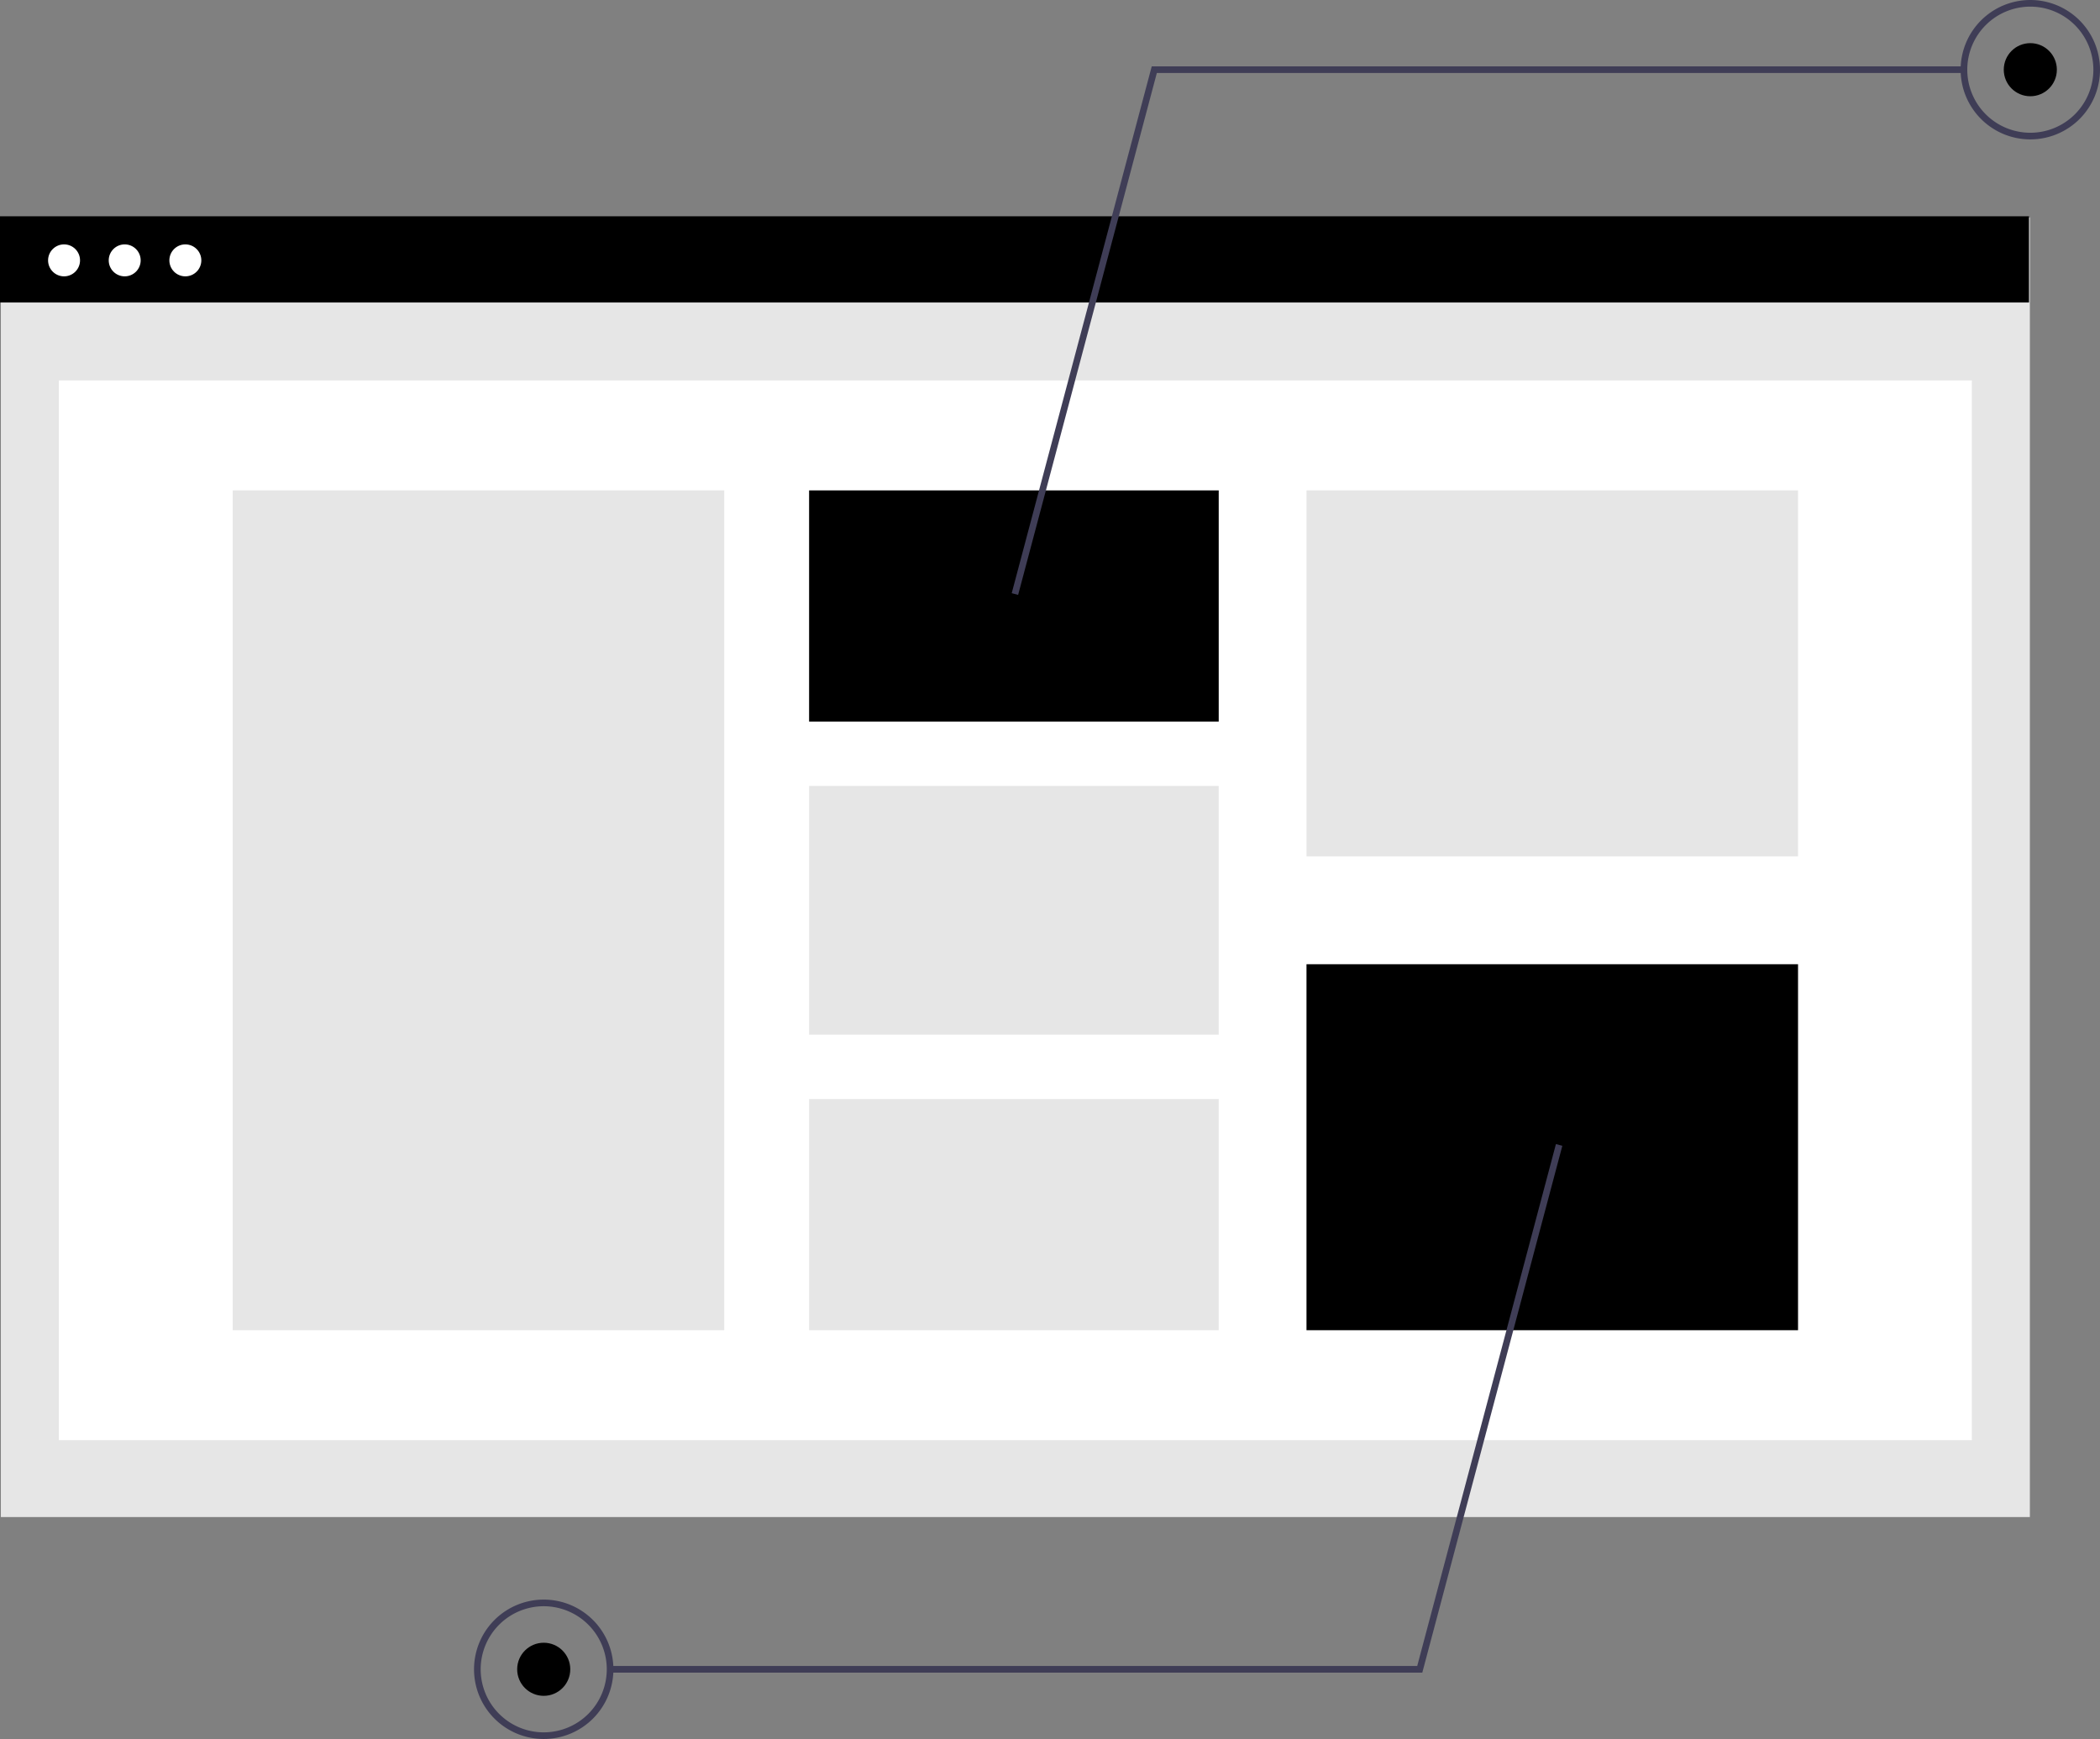 <svg xmlns="http://www.w3.org/2000/svg" width="366.833" height="303.734" viewBox="0 0 366.833 303.734">
  <rect x="0" y="0" width="366.833" height="303.734" fill="#808080" stroke="none"/>
  <g id="undraw_design_notes_8dmv" transform="translate(-221.61 0)">
    <rect id="Rectangle_1034" data-name="Rectangle 1034" width="354.431" height="226.994" transform="translate(221.761 37.978)" fill="#e6e6e6"/>
    <rect id="Rectangle_1035" data-name="Rectangle 1035" width="334.161" height="185.094" transform="translate(231.896 66.449)" fill="#fff"/>
    <rect id="Rectangle_1036" data-name="Rectangle 1036" width="354.431" height="15.058" transform="translate(221.61 37.777)"/>
    <circle id="Ellipse_231" data-name="Ellipse 231" cx="2.791" cy="2.791" r="2.791" transform="translate(230.009 42.685)" fill="#fff"/>
    <circle id="Ellipse_232" data-name="Ellipse 232" cx="2.791" cy="2.791" r="2.791" transform="translate(240.602 42.685)" fill="#fff"/>
    <circle id="Ellipse_233" data-name="Ellipse 233" cx="2.791" cy="2.791" r="2.791" transform="translate(251.196 42.685)" fill="#fff"/>
    <rect id="Rectangle_1037" data-name="Rectangle 1037" width="85.864" height="146.684" transform="translate(262.259 85.654)" fill="#e6e6e6"/>
    <rect id="Rectangle_1038" data-name="Rectangle 1038" width="71.553" height="40.376" transform="translate(362.945 85.654)"/>
    <rect id="Rectangle_1039" data-name="Rectangle 1039" width="71.553" height="43.443" transform="translate(362.945 137.274)" fill="#e6e6e6"/>
    <rect id="Rectangle_1040" data-name="Rectangle 1040" width="71.553" height="40.376" transform="translate(362.945 191.962)" fill="#e6e6e6"/>
    <rect id="Rectangle_1041" data-name="Rectangle 1041" width="85.864" height="63.924" transform="translate(449.831 85.654)" fill="#e6e6e6"/>
    <rect id="Rectangle_1042" data-name="Rectangle 1042" width="85.864" height="63.924" transform="translate(449.831 168.414)"/>
    <path id="Path_11410" data-name="Path 11410" d="M543.776,113.372l-1.121-.3,24.46-92.014H708.994v1.159H568.006Z" transform="translate(-144.317 -9.467)" fill="#3f3d56"/>
    <path id="Path_11411" data-name="Path 11411" d="M1011.949,148.38a12.173,12.173,0,1,1,12.171-12.172A12.173,12.173,0,0,1,1011.949,148.38Zm0-23.186a11.013,11.013,0,1,0,11.013,11.013,11.013,11.013,0,0,0-11.013-11.013Z" transform="translate(-435.677 -124.034)" fill="#3f3d56"/>
    <circle id="Ellipse_234" data-name="Ellipse 234" cx="4.637" cy="4.637" r="4.637" transform="translate(571.633 7.536)"/>
    <path id="Path_11412" data-name="Path 11412" d="M557.088,455.323H415.208v-1.159H556.2l24.23-91.154,1.121.3Z" transform="translate(-87.027 -163.181)" fill="#3f3d56"/>
    <path id="Path_11413" data-name="Path 11413" d="M540.209,655.92a12.173,12.173,0,1,1,12.172-12.173A12.173,12.173,0,0,1,540.209,655.92Zm0-23.186a11.013,11.013,0,1,0,11.013,11.013,11.013,11.013,0,0,0-11.013-11.013Z" transform="translate(-223.62 -352.185)" fill="#3f3d56"/>
    <circle id="Ellipse_235" data-name="Ellipse 235" cx="4.637" cy="4.637" r="4.637" transform="translate(311.952 286.925)"/>
  </g>
</svg>

